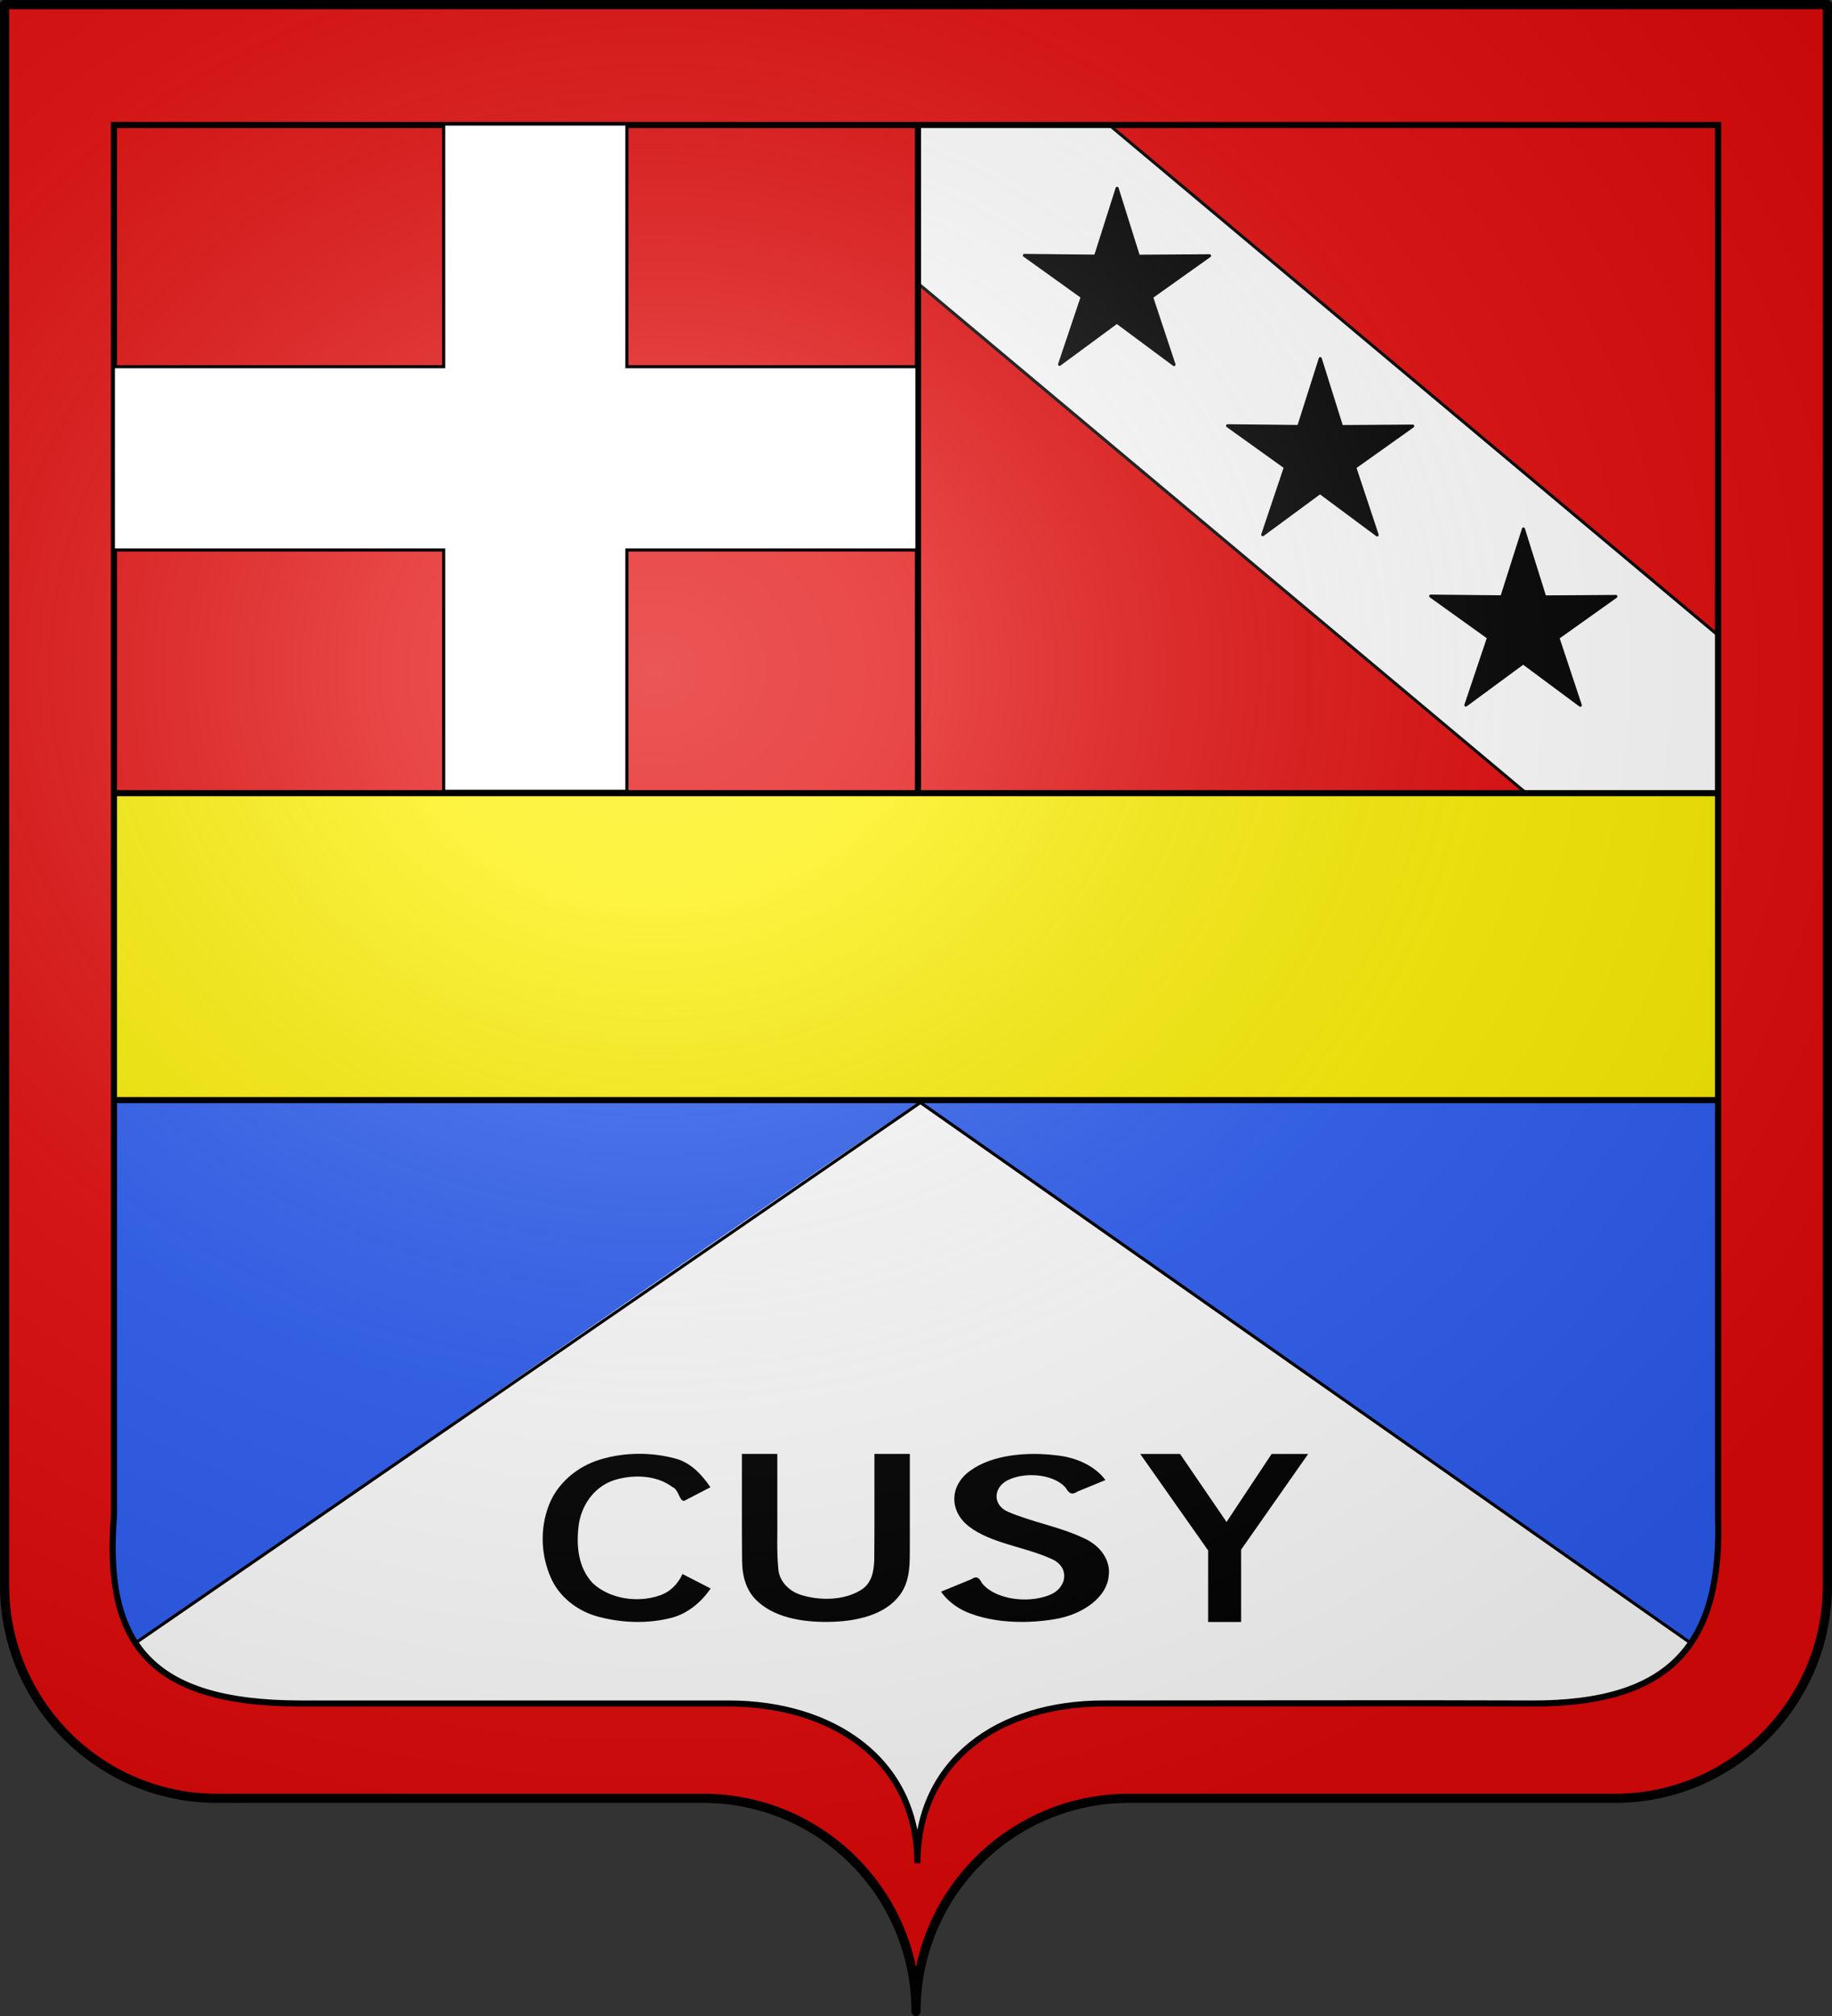 <?xml version="1.0" encoding="UTF-8" standalone="no"?>
<svg
   xmlns:dc="http://purl.org/dc/elements/1.1/"
   xmlns:cc="http://creativecommons.org/ns#"
   xmlns:rdf="http://www.w3.org/1999/02/22-rdf-syntax-ns#"
   xmlns:svg="http://www.w3.org/2000/svg"
   xmlns="http://www.w3.org/2000/svg"
   xmlns:xlink="http://www.w3.org/1999/xlink"
   xmlns:sodipodi="http://sodipodi.sourceforge.net/DTD/sodipodi-0.dtd"
   xmlns:inkscape="http://www.inkscape.org/namespaces/inkscape"
   height="660"
   width="600"
   version="1.0"
   id="svg2"
   sodipodi:version="0.32"
   inkscape:version="0.47 r22583"
   sodipodi:docname="Blason_ville_fr_Cusy.svg"
   inkscape:output_extension="org.inkscape.output.svg.inkscape"
   sodipodi:modified="true">
  <rect width="100%" height="100%" fill="#333333" stroke="none"/>
  <sodipodi:namedview
     inkscape:window-height="965"
     inkscape:window-width="1280"
     inkscape:pageshadow="2"
     inkscape:pageopacity="0.0"
     guidetolerance="10.0"
     gridtolerance="10.0"
     objecttolerance="10.0"
     borderopacity="1.0"
     bordercolor="#666666"
     pagecolor="#ffffff"
     id="base"
     showgrid="false"
     height="660px"
     inkscape:zoom="1"
     inkscape:cx="664"
     inkscape:cy="355.5"
     inkscape:window-x="-4"
     inkscape:window-y="-4"
     inkscape:current-layer="layer1"
     showborder="false"
     inkscape:window-maximized="1" />
  <defs
     id="defs6">
    <inkscape:perspective
       sodipodi:type="inkscape:persp3d"
       inkscape:vp_x="0 : 330 : 1"
       inkscape:vp_y="0 : 1000 : 0"
       inkscape:vp_z="600 : 330 : 1"
       inkscape:persp3d-origin="300 : 220 : 1"
       id="perspective43" />
    <linearGradient
       id="linearGradient2893">
      <stop
         style="stop-color:white;stop-opacity:0.314;"
         offset="0"
         id="stop2895" />
      <stop
         id="stop2897"
         offset="0.19"
         style="stop-color:white;stop-opacity:0.251;" />
      <stop
         style="stop-color:#6b6b6b;stop-opacity:0.125;"
         offset="0.6"
         id="stop2901" />
      <stop
         style="stop-color:black;stop-opacity:0.125;"
         offset="1"
         id="stop2899" />
    </linearGradient>
    <radialGradient
       inkscape:collect="always"
       xlink:href="#linearGradient2893"
       id="radialGradient11919"
       gradientUnits="userSpaceOnUse"
       gradientTransform="matrix(1.551,0,0,1.35,-227.894,-51.264)"
       cx="285.186"
       cy="200.448"
       fx="285.186"
       fy="200.448"
       r="300" />
    <clipPath
       clipPathUnits="userSpaceOnUse"
       id="clipPath3717">
      <path
         sodipodi:nodetypes="cccssccccssccccc"
         d="M 300.644,40.37 300.644,258.876 M 300,619.08 C 300,585.196 327.459,557.697 361.292,557.697 395.125,557.697 467.555,557.697 501.388,557.697 535.221,557.697 562.68,530.197 562.68,496.314 L 562.68,40.92 37.32,40.92 37.32,496.314 C 37.32,530.197 64.779,557.697 98.612,557.697 132.445,557.697 204.875,557.697 238.708,557.697 272.541,557.697 300,585.196 300,619.08 z M 36.683,360.154 561.415,360.154 M 37.481,259.673 562.614,259.673"
         style="fill:none;stroke:#000000;stroke-width:2;stroke-linecap:butt;stroke-linejoin:miter;stroke-miterlimit:4;stroke-opacity:1;stroke-dasharray:none"
         id="path3719" />
    </clipPath>
  </defs>
  <g
     inkscape:groupmode="layer"
     id="layer1"
     inkscape:label="Fond écu"
     style="display:inline"
     sodipodi:insensitive="true">
    <path
       id="path2014"
       style="fill:#e20909;fill-opacity:1;fill-rule:nonzero;stroke:none"
       d="M 300,658.499 C 300,619.995 331.203,588.746 369.65,588.746 408.097,588.746 490.403,588.746 528.85,588.746 567.297,588.746 598.5,557.496 598.5,518.992 L 598.5,1.5 1.5,1.5 1.5,518.992 C 1.5,557.496 32.703,588.746 71.15,588.746 109.597,588.746 191.903,588.746 230.35,588.746 268.797,588.746 300,619.995 300,658.499 z"
       sodipodi:nodetypes="cssccccssc" />
    <g
       id="g3786">
      <path
         sodipodi:nodetypes="cccccccc"
         clip-path="url(#clipPath3717)"
         id="path3678"
         d="M 561.951,259.378 587.562,228.812 326.375,9.969 300.498,40.851 300.335,92.509 500.462,260.191 M 500.462,260.191 561.951,259.378"
         style="font-size:medium;font-style:normal;font-variant:normal;font-weight:normal;font-stretch:normal;text-indent:0;text-align:start;text-decoration:none;line-height:normal;letter-spacing:normal;word-spacing:normal;text-transform:none;direction:ltr;block-progression:tb;writing-mode:lr-tb;text-anchor:start;color:#000000;fill:#ffffff;fill-opacity:1;stroke:#000000;stroke-width:1;stroke-miterlimit:4;stroke-opacity:1;stroke-dasharray:none;marker:none;visibility:visible;display:inline;overflow:visible;enable-background:accumulate;font-family:Bitstream Vera Sans;-inkscape-font-specification:Bitstream Vera Sans" />
      <path
         sodipodi:type="star"
         style="fill:#000000;fill-opacity:1;fill-rule:evenodd;stroke:#000000;stroke-width:1;stroke-linecap:round;stroke-linejoin:round;stroke-miterlimit:4;stroke-opacity:1;stroke-dasharray:none;stroke-dashoffset:0"
         id="path3739"
         sodipodi:sides="5"
         sodipodi:cx="430.6861"
         sodipodi:cy="145.66199"
         sodipodi:r1="31.887539"
         sodipodi:r2="11.939719"
         sodipodi:arg1="2.2009902"
         sodipodi:arg2="2.8293088"
         inkscape:flatsided="false"
         inkscape:rounded="0"
         inkscape:randomized="0"
         d="M 411.895,171.424 419.324,149.33 400.378,135.751 423.686,135.989 430.746,113.775 437.722,136.016 461.031,135.865 442.034,149.373 449.381,171.495 430.664,157.602 411.895,171.424 z"
         transform="translate(68.194,59.405)" />
      <path
         transform="translate(1.658,3.635)"
         sodipodi:type="star"
         style="fill:#000000;fill-opacity:1;fill-rule:evenodd;stroke:#000000;stroke-width:1;stroke-linecap:round;stroke-linejoin:round;stroke-miterlimit:4;stroke-opacity:1;stroke-dasharray:none;stroke-dashoffset:0"
         id="path3739-7"
         sodipodi:sides="5"
         sodipodi:cx="430.6861"
         sodipodi:cy="145.66199"
         sodipodi:r1="31.887539"
         sodipodi:r2="11.939719"
         sodipodi:arg1="2.2009902"
         sodipodi:arg2="2.8293088"
         inkscape:flatsided="false"
         inkscape:rounded="0"
         inkscape:randomized="0"
         d="M 411.895,171.424 419.324,149.33 400.378,135.751 423.686,135.989 430.746,113.775 437.722,136.016 461.031,135.865 442.034,149.373 449.381,171.495 430.664,157.602 411.895,171.424 z" />
      <path
         transform="translate(-64.879,-52.134)"
         sodipodi:type="star"
         style="fill:#000000;fill-opacity:1;fill-rule:evenodd;stroke:#000000;stroke-width:1;stroke-linecap:round;stroke-linejoin:round;stroke-miterlimit:4;stroke-opacity:1;stroke-dasharray:none;stroke-dashoffset:0"
         id="path3739-0"
         sodipodi:sides="5"
         sodipodi:cx="430.6861"
         sodipodi:cy="145.66199"
         sodipodi:r1="31.887539"
         sodipodi:r2="11.939719"
         sodipodi:arg1="2.2009902"
         sodipodi:arg2="2.8293088"
         inkscape:flatsided="false"
         inkscape:rounded="0"
         inkscape:randomized="0"
         d="M 411.895,171.424 419.324,149.33 400.378,135.751 423.686,135.989 430.746,113.775 437.722,136.016 461.031,135.865 442.034,149.373 449.381,171.495 430.664,157.602 411.895,171.424 z" />
    </g>
    <g
       id="g3810">
      <path
         sodipodi:nodetypes="ccccc"
         id="path3795"
         d="M 37.145,258.858 C 37.262,291.827 36.911,327.543 37.321,360.391 211.381,360.274 388.617,360.624 562.556,360.215 562.44,327.247 562.365,293.233 561.955,260.386 387.894,260.503 211.085,258.449 37.145,258.858 z"
         style="color:#000000;fill:#fcef00;fill-opacity:1;fill-rule:nonzero;stroke:none;stroke-width:1;marker:none;visibility:visible;display:inline;overflow:visible;enable-background:accumulate" />
      <path
         sodipodi:nodetypes="ccccccc"
         id="path3799"
         d="M 355.933,361.076 C 338.873,361.306 317.911,359.421 300.922,360.408 327.345,380.227 358.85,400.363 385.856,419.649 441.587,458.668 497.79,499.136 553.809,537.678 559.99,528.525 562.154,515.853 562.02,504.854 562.416,457.034 562.696,407.956 562.391,360.27 493.859,360.193 424.465,360.951 355.933,361.076 z"
         style="color:#000000;fill:#2b5df2;fill-opacity:1;fill-rule:nonzero;stroke:none;stroke-width:1;marker:none;visibility:visible;display:inline;overflow:visible;enable-background:accumulate" />
      <path
         sodipodi:nodetypes="cccccccc"
         id="path3806"
         d="M 38.241,360.271 C 38.246,411.945 36.056,465.035 36.988,516.687 38.11,523.296 39.836,531.897 44.289,537.076 49.418,535.355 54.385,529.792 59.213,527.107 138.949,472.209 223.268,415.679 302.752,360.485 280.984,359.389 254.299,360.46 232.323,360.161 167.773,360.006 102.762,360.097 38.211,360.072 L 38.241,360.271 z"
         style="color:#000000;fill:#2b5df2;fill-opacity:1;fill-rule:nonzero;stroke:none;stroke-width:1;marker:none;visibility:visible;display:inline;overflow:visible;enable-background:accumulate" />
      <path
         sodipodi:nodetypes="ccccccccccc"
         id="path3808"
         d="M 301.212,360.598 C 215.953,418.37 128.923,479.364 44.325,538.092 47.773,543.024 51.217,545.058 53.999,547.584 68.54,558.648 88.166,557.015 105.261,557.843 154.162,557.843 202.747,557.401 251.427,558.557 271.524,561.171 296.49,577.294 300.112,598.732 302.082,604.02 302.986,590.024 304.087,588.065 314.332,566.113 339.98,556.63 363.163,557.85 416.678,557.867 487.128,559.967 518.901,556.605 529.518,554.663 547.746,548.544 553.148,537.908 470.144,478.111 384.22,420.4 301.212,360.598 z"
         style="color:#000000;fill:#ffffff;fill-opacity:1;fill-rule:nonzero;stroke:none;stroke-width:1;marker:none;visibility:visible;display:inline;overflow:visible;enable-background:accumulate" />
    </g>
    <flowRoot
       xml:space="preserve"
       id="flowRoot2887"
       style="font-size:80px;font-style:normal;font-weight:normal;fill:#00000c;fill-opacity:1;stroke:none;font-family:TomBeckerWide;-inkscape-font-specification:TomBeckerWide"
       transform="matrix(1.42,0,0,0.989,-86.664,-199.034)" />    <flowRoot
       xml:space="preserve"
       id="flowRoot2895"
       style="font-size:80px;font-style:normal;font-weight:normal;fill:#000000;fill-opacity:1;stroke:none;font-family:TomBeckerWide;-inkscape-font-specification:TomBeckerWide"
       transform="matrix(1.125,0,0,1.031,183.837,-367.592)" />    <flowRoot
       xml:space="preserve"
       id="flowRoot2857"
       style="font-size:80px;font-style:normal;font-weight:normal;fill:#000000;fill-opacity:1;stroke:none;font-family:TomBeckerWide;-inkscape-font-specification:TomBeckerWide"><flowRegion
         id="flowRegion2859"><rect
           id="rect2861"
           width="127"
           height="109"
           x="731"
           y="261"
           style="font-size:80px;font-weight:normal;-inkscape-font-specification:TomBeckerWide" /></flowRegion><flowPara
         id="flowPara2863"></flowPara></flowRoot>    <g
       id="g2875"
       transform="translate(-10,0)">
      <path
         id="text3908"
         d="M 242.671,486.895 C 239.912,482.84 236.297,478.798 230.995,477.448 223.118,475.346 214.45,475.444 206.652,477.794 198.816,480.126 192.399,485.818 189.732,492.845 186.86,500.36 187.111,508.835 190.287,516.24 192.942,522.61 199.087,527.595 206.372,529.391 213.933,531.343 222.17,531.614 229.767,529.68 235.384,528.256 239.721,524.391 242.76,520.054 239.679,518.471 236.599,516.888 233.519,515.306 232.131,518.385 229.627,521.114 226.095,522.309 218.821,524.854 209.745,523.453 204.217,518.392 199.414,513.396 198.738,506.286 199.449,499.965 200.087,493.564 204.051,486.953 211.027,484.613 217.268,482.621 225.004,482.861 230.25,486.844 232.3,487.611 232.449,491.5 234.087,491.348 236.948,489.864 239.81,488.38 242.671,486.895 z"
         style="font-size:83.45px;font-style:normal;font-weight:normal;fill:#000000;fill-opacity:1;stroke:none;font-family:TomBeckerWide;-inkscape-font-specification:TomBeckerWide" />
      <path
         id="text3912"
         d="M 252.981,475.982 C 253.014,487.606 252.912,499.231 253.037,510.854 253.071,515.73 254.224,520.96 258.462,524.571 264.682,530.042 274.332,531.257 282.957,530.935 290.719,530.669 299.216,528.656 303.937,523.125 308.482,518.003 307.914,511.345 307.981,505.305 307.981,495.531 307.981,485.756 307.981,475.982 304.114,475.982 300.248,475.982 296.382,475.982 296.35,487.525 296.448,499.069 296.327,510.611 296.218,514.206 295.64,518.342 291.854,520.61 286.405,523.902 278.887,524.086 272.699,522.259 268.279,521.02 265.125,517.468 264.905,513.586 264.33,507.786 264.673,501.956 264.58,496.141 264.58,489.421 264.58,482.701 264.58,475.982 260.713,475.982 256.847,475.982 252.981,475.982 z"
         style="font-size:88.355px;font-style:normal;font-weight:normal;fill:#000000;fill-opacity:1;stroke:none;font-family:TomBeckerWide;-inkscape-font-specification:TomBeckerWide" />
      <path
         id="text2865"
         d="M 372.036,484.545 C 369.002,480.353 363.146,477.257 356.467,476.507 346.575,475.211 335.091,476.18 327.808,481.443 320.918,486.299 320.812,494.775 327.409,499.785 334.602,505.334 345.906,506.422 354.55,510.446 360.436,513.082 359.576,519.946 353.598,522.23 346.331,525.09 335.737,523.529 331.599,518.282 330.778,516.78 330.068,515.69 328.094,517.018 324.798,518.373 321.503,519.728 318.208,521.083 320.386,524.253 323.915,526.946 328.487,528.486 336.825,531.41 346.773,531.559 355.713,530.04 364.909,528.472 372.474,522.756 373.089,516.083 373.895,511.077 370.572,505.776 364.201,503.229 356.674,499.761 347.718,498.206 340.073,494.909 334.719,492.516 335.38,486.362 340.806,484.243 346.62,481.783 355.374,482.842 358.989,487.024 359.966,488.59 360.8,489.719 362.892,488.302 365.94,487.05 368.988,485.797 372.036,484.545 z"
         style="font-size:122.454px;font-style:normal;font-weight:normal;fill:#000000;fill-opacity:1;stroke:none;font-family:TomBeckerWide;-inkscape-font-specification:TomBeckerWide" />
      <path
         id="text2869"
         d="M 426.468,476 C 421.547,483.421 416.626,490.842 411.705,498.263 406.634,490.842 401.563,483.421 396.493,476 392.141,476 387.79,476 383.439,476 390.85,486.527 398.262,497.055 405.673,507.582 405.673,515.388 405.673,523.194 405.673,531 409.273,531 412.874,531 416.474,531 416.474,523.112 416.474,515.223 416.474,507.335 423.796,496.89 431.117,486.445 438.439,476 434.448,476 430.458,476 426.468,476 z"
         style="font-size:86.154px;font-style:normal;font-weight:normal;fill:#000000;fill-opacity:1;stroke:none;font-family:TomBeckerWide;-inkscape-font-specification:TomBeckerWide" />
    </g>
  </g>
  <g
     inkscape:groupmode="layer"
     id="layer2"
     inkscape:label="Meubles"
     style="display:inline"
     sodipodi:insensitive="true" />
  <g
     inkscape:groupmode="layer"
     id="layer3"
     inkscape:label="Reflet final"
     style="display:inline"
     sodipodi:insensitive="true">
    <path
       id="path2875"
       style="fill:url(#radialGradient11919);fill-opacity:1;fill-rule:evenodd;stroke:none"
       d="M 1.5,1.5 1.5,518.991 C 1.5,557.496 32.703,588.746 71.15,588.746 109.597,588.746 191.903,588.746 230.35,588.746 268.797,588.745 300,619.996 300,658.5 300,619.996 331.203,588.746 369.65,588.746 408.097,588.745 490.403,588.746 528.85,588.746 567.297,588.746 598.5,557.496 598.5,518.991 L 598.5,1.5 1.5,1.5 z" />
  </g>
  <g
     inkscape:groupmode="layer"
     id="layer4"
     inkscape:label="Contour final"
     sodipodi:insensitive="true">
    <path
       id="path1572"
       style="fill:none;stroke:#000000;stroke-width:3;stroke-linecap:round;stroke-linejoin:round;stroke-miterlimit:4;stroke-opacity:1;stroke-dasharray:none;stroke-dashoffset:0"
       d="M 300,658.5 C 300,619.996 331.203,588.746 369.65,588.746 408.097,588.746 490.403,588.746 528.85,588.746 567.297,588.746 598.5,557.497 598.5,518.993 L 598.5,1.5 1.5,1.5 1.5,518.993 C 1.5,557.497 32.703,588.746 71.15,588.746 109.597,588.746 191.903,588.746 230.35,588.746 268.797,588.746 300,619.996 300,658.5 z"
       sodipodi:nodetypes="cssccccssc" />
    <path
       style="fill:none;stroke:#000000;stroke-width:2;stroke-linecap:butt;stroke-linejoin:miter;stroke-miterlimit:4;stroke-opacity:1;stroke-dasharray:none"
       d="M 300.644,40.37 300.644,258.876"
       id="path3727" />
    <path
       style="fill:none;stroke:#000000;stroke-width:2;stroke-linecap:butt;stroke-linejoin:miter;stroke-miterlimit:4;stroke-opacity:1;stroke-dasharray:none"
       d="M 300.455,609.98 C 300.455,576.096 327.459,557.697 361.292,557.697 395.125,557.697 467.555,557.531 501.388,557.697 547.734,557.924 564.045,537.932 562.68,496.314 L 562.68,40.92 37.32,40.92 37.32,496.314 C 34.135,537.477 48.39,557.697 98.612,557.697 L 238.708,557.697 C 272.541,557.697 300.455,576.096 300.455,609.98 z"
       id="path3725"
       sodipodi:nodetypes="cssccccssc" />
    <path
       style="fill:none;stroke:#000000;stroke-width:2;stroke-linecap:butt;stroke-linejoin:miter;stroke-miterlimit:4;stroke-opacity:1;stroke-dasharray:none"
       d="M 36.683,360.154 562.448,360.154"
       id="path3723"
       sodipodi:nodetypes="cc" />
    <path
       style="fill:none;stroke:#000000;stroke-width:2;stroke-linecap:butt;stroke-linejoin:miter;stroke-miterlimit:4;stroke-opacity:1;stroke-dasharray:none"
       d="M 37.481,259.673 562.614,259.673"
       id="path3656" />
    <path
       style="fill:none;stroke:#000000;stroke-width:1px;stroke-linecap:butt;stroke-linejoin:miter;stroke-opacity:1"
       d="M 44.553,537.756 301.441,360.951 553.323,537.636"
       id="path3659"
       sodipodi:nodetypes="ccc" />
    <g
       id="g3792">
      <path
         id="path3661"
         d="M 145.312,40.625 145.312,120.062 37.125,120.062 37.125,180.062 145.312,180.062 145.312,259.062 205.312,259.062 205.312,180.062 300.312,180.062 300.312,120.062 205.312,120.062 205.312,40.625 145.312,40.625 z"
         style="font-size:medium;font-style:normal;font-variant:normal;font-weight:normal;font-stretch:normal;text-indent:0;text-align:start;text-decoration:none;line-height:normal;letter-spacing:normal;word-spacing:normal;text-transform:none;direction:ltr;block-progression:tb;writing-mode:lr-tb;text-anchor:start;color:#000000;fill:#ffffff;fill-opacity:1;stroke:#000000;stroke-width:1;stroke-miterlimit:4;stroke-opacity:1;stroke-dasharray:none;marker:none;visibility:visible;display:inline;overflow:visible;enable-background:accumulate;font-family:Bitstream Vera Sans;-inkscape-font-specification:Bitstream Vera Sans" />
    </g>
  </g>
</svg>
